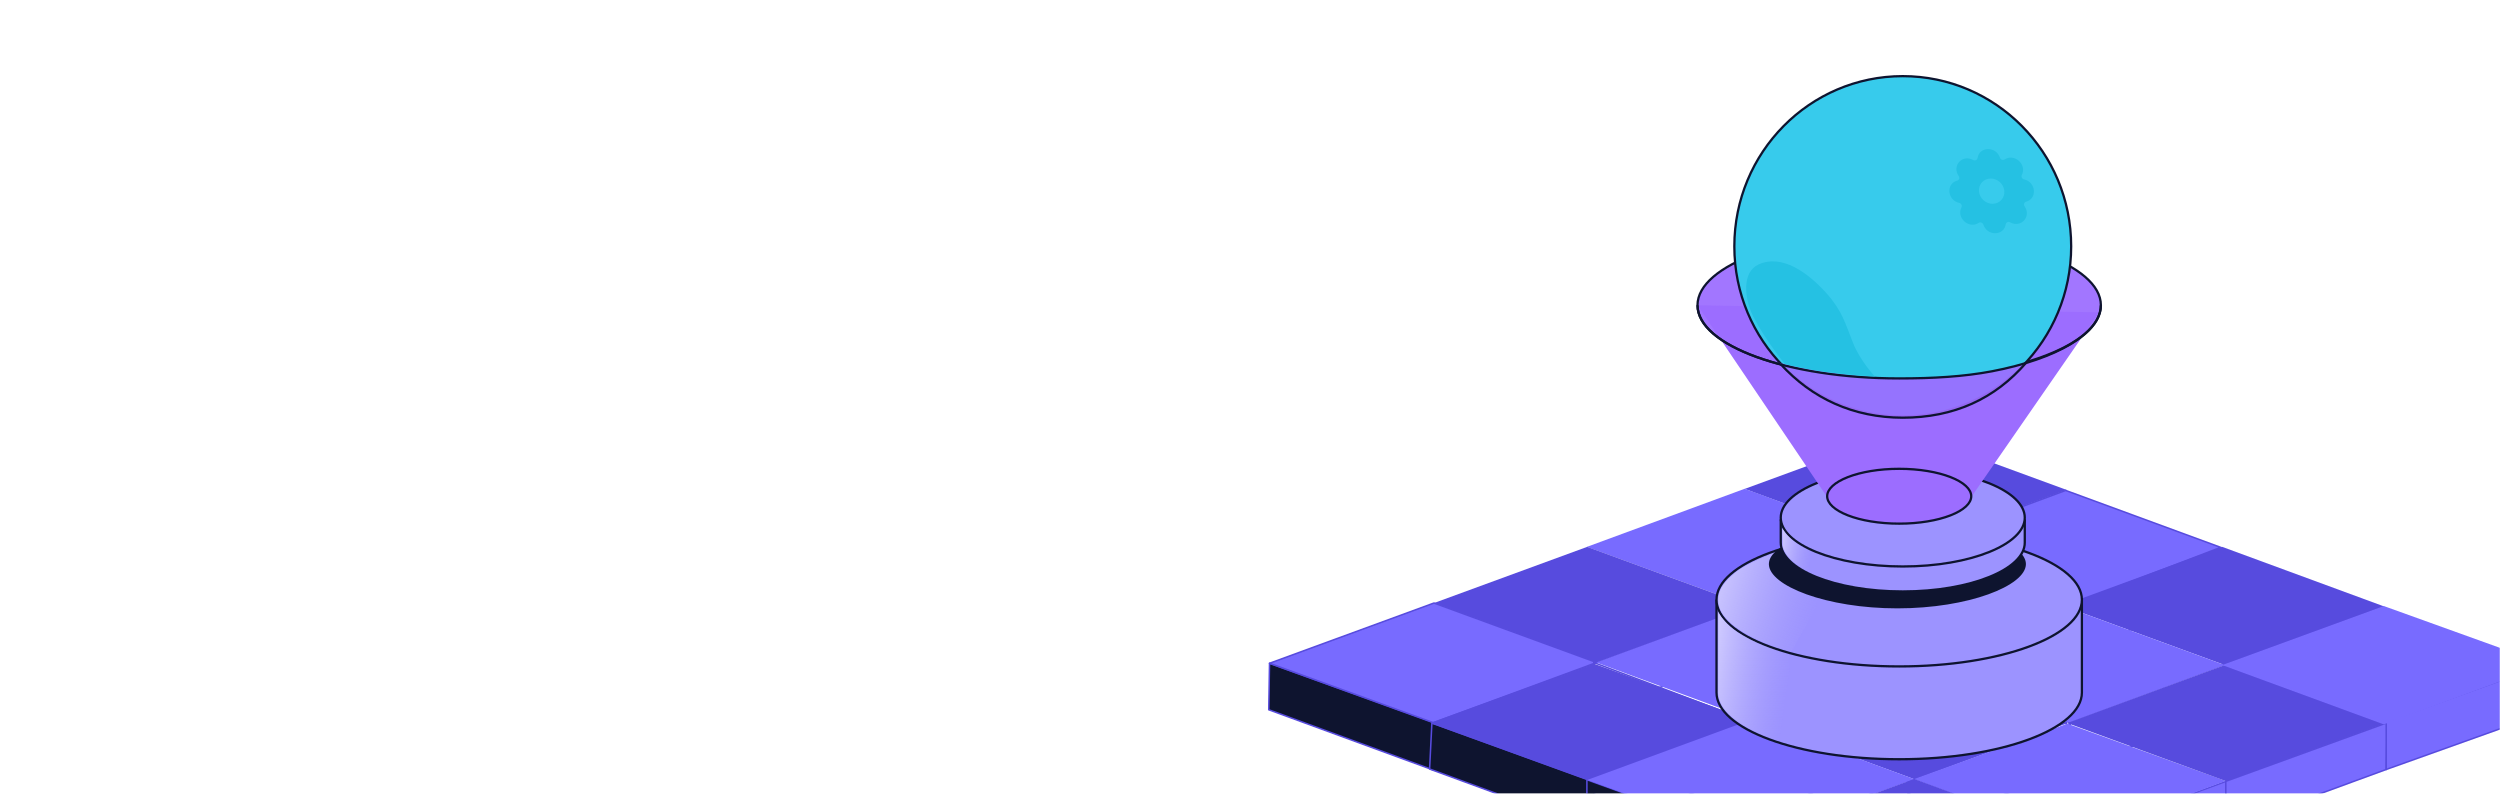 <svg width="1200" height="381" viewBox="0 0 1200 381" fill="none" xmlns="http://www.w3.org/2000/svg">
<g clip-path="url(#clip0_37_1800)">
<mask id="mask0_37_1800" style="mask-type:alpha" maskUnits="userSpaceOnUse" x="0" y="0" width="1200" height="381">
<rect width="1200" height="381" rx="16" fill="#6155E5"/>
</mask>
<g mask="url(#mask0_37_1800)">
<path d="M917.167 287.317L992.782 260.737V236.907L917.167 264.862V287.317Z" stroke="#574BDE" stroke-width="0.743"/>
<path d="M841.089 260.279V236.449L917.621 265.32V288.234L841.089 260.279Z" stroke="#574BDE" stroke-width="0.743"/>
<path d="M915.277 263.348L992 235.159L914.052 206.602L837.451 234.669L915.277 263.348Z" fill="#574BDE"/>
<path d="M837.422 312.981L913.037 286.401V262.571L837.422 290.526V312.981Z" stroke="#574BDE" stroke-width="0.743"/>
<path d="M839.782 291.047L915.279 263.348L837.423 234.616L761.711 262.49L839.782 291.047Z" fill="#786BFF"/>
<path d="M764.099 341.394L839.714 314.814V290.984L764.099 318.938V341.394Z" stroke="#574BDE" stroke-width="0.743"/>
<path d="M688.029 314.356V290.525L764.561 319.397V342.31L688.029 314.356Z" stroke="#574BDE" stroke-width="0.743"/>
<path d="M766.248 318.01L839.785 291.047L761.836 262.49L688.3 289.453L766.248 318.01Z" fill="#574BDE"/>
<path d="M688.026 368.891L763.642 342.311V318.48L688.026 346.435V368.891Z" stroke="#574BDE" stroke-width="0.743"/>
<path d="M609 340.684L609.368 318.378L688.485 346.893V369.807L609 340.684Z" fill="#0E142F" stroke="#574BDE" stroke-width="0.743" stroke-linejoin="round"/>
<path d="M688.025 346.893L766.366 318.01L688.295 289.453L609.366 318.378L688.025 346.893Z" fill="#786BFF" stroke="#574BDE" stroke-width="0.743" stroke-linejoin="round"/>
<path d="M765.002 397.303L840.617 370.723V346.893L765.002 374.848V397.303Z" stroke="#574BDE" stroke-width="0.743"/>
<path d="M686.203 369.118L687.306 347.057L765.465 375.307V398.22L686.203 369.118Z" fill="#0E142F" stroke="#574BDE" stroke-width="0.743" stroke-linejoin="round"/>
<path d="M765.004 375.306L841.078 346.435L765.004 318.939L687.427 347.057L765.004 375.306Z" fill="#574BDE" stroke="#574BDE" stroke-width="0.743" stroke-linejoin="round"/>
<path d="M917.17 341.394L992.785 314.814V290.984L917.17 318.939V341.394Z" stroke="#574BDE" stroke-width="0.743"/>
<path d="M841.096 314.356V290.526L917.628 319.397V342.311L841.096 314.356Z" stroke="#574BDE" stroke-width="0.743"/>
<path d="M914.302 318.378L989.799 290.679L915.405 263.348L839.785 291.047L914.302 318.378Z" fill="#574BDE"/>
<path d="M841.082 368.891L916.697 342.311V318.481L841.082 346.435V368.891Z" stroke="#574BDE" stroke-width="0.743"/>
<path d="M765.013 341.852V318.022L841.545 346.893V369.807L765.013 341.852Z" stroke="#574BDE" stroke-width="0.743"/>
<path d="M840.876 345.464L914.412 318.501L841.081 290.526L766.236 318.011L840.876 345.464Z" fill="#786BFF"/>
<path d="M989.569 313.898L1065.18 287.318V263.488L989.569 291.443V313.898Z" stroke="#574BDE" stroke-width="0.743"/>
<path d="M989.582 291.901L1065.92 262.736L991.523 235.405L914.425 263.946L989.582 291.901Z" fill="#786BFF" stroke="#574BDE" stroke-width="0.743"/>
<path d="M992.319 313.439V289.609L1068.85 318.48V341.394L992.319 313.439Z" stroke="#574BDE" stroke-width="0.743"/>
<path d="M1067.87 319.236L1144.59 291.169L1066.65 262.49L989.801 290.679L1067.87 319.236Z" fill="#574BDE"/>
<path d="M993.232 368.89L1068.85 342.31V318.48L993.232 346.435V368.89Z" stroke="#574BDE" stroke-width="0.743"/>
<path d="M917.155 341.852V318.021L993.687 346.893V369.806L917.155 341.852Z" stroke="#574BDE" stroke-width="0.743"/>
<path d="M993.231 346.893L1067.86 319.235L989.791 290.679L914.171 318.378L993.231 346.893Z" fill="#786BFF"/>
<path d="M916.248 397.303L991.863 370.723V346.893L916.248 374.848V397.303Z" stroke="#574BDE" stroke-width="0.743"/>
<path d="M840.179 370.265V346.435L916.711 375.306V398.22L840.179 370.265Z" stroke="#574BDE" stroke-width="0.743"/>
<path d="M918.838 374.02L992.252 346.934L914.181 318.378L840.645 345.341L918.838 374.02Z" fill="#574BDE"/>
<path d="M840.171 424.8L915.786 398.22V374.389L840.171 402.344V424.8Z" stroke="#574BDE" stroke-width="0.743"/>
<path d="M761.711 397.061V374.265L840.632 402.802V425.716L761.711 397.061Z" fill="#0E142F" stroke="#574BDE" stroke-width="0.743"/>
<path d="M840.17 402.802L918.953 374.02L840.882 345.341L761.83 374.388L840.17 402.802Z" fill="#786BFF"/>
<path d="M995.062 424.393L1068.39 397.762V375.074L995.062 401.964V424.393Z" fill="#786BFF" stroke="#574BDE" stroke-width="0.743"/>
<path d="M995.064 402.209L1068.39 374.848L992.317 347.352L918.586 374.02L995.064 402.209Z" fill="#786BFF"/>
<path d="M1068.39 397.579L1145.38 369.349L1145.84 346.894L1068.39 375.028V397.579Z" fill="#786BFF" stroke="#574BDE" stroke-width="0.743"/>
<path d="M1068.6 375.001L1144.46 347.352L1067.86 319.236L992.244 347.057L1068.6 375.001Z" fill="#574BDE"/>
<path d="M1145.38 369.349L1221 342.311V319.186L1145.38 346.435V369.349Z" fill="#786BFF" stroke="#574BDE" stroke-width="0.743" stroke-linejoin="round"/>
<path d="M1144.22 347.302L1221 318.938L1144.22 291.292L1067.74 319.236L1144.22 347.302Z" fill="#786BFF" stroke="#786BFF" stroke-width="0.743" stroke-linejoin="round"/>
<path d="M916.25 430.3L995.069 401.965L918.837 373.898L839.785 402.945L916.25 430.3Z" fill="#574BDE"/>
<path d="M999.308 332.428C999.308 336.706 996.96 340.85 992.562 344.686C988.165 348.522 981.77 352.001 973.821 354.933C957.928 360.797 935.934 364.435 911.614 364.435C887.294 364.435 865.301 360.797 849.407 354.933C841.458 352.001 835.064 348.522 830.666 344.686C826.268 340.85 823.92 336.706 823.92 332.428V288.389L999.308 287.716V332.428Z" fill="#9C93FF" stroke="#0E142F" stroke-width="1.098"/>
<path d="M999.308 287.878C999.308 292.156 996.96 296.301 992.562 300.137C988.165 303.972 981.77 307.451 973.821 310.384C957.928 316.247 935.934 319.885 911.614 319.885C887.294 319.885 865.301 316.247 849.407 310.384C841.458 307.451 835.064 303.972 830.666 300.137C826.268 296.301 823.92 292.156 823.92 287.878C823.92 283.6 826.268 279.456 830.666 275.62C835.064 271.785 841.458 268.306 849.407 265.373C865.301 259.509 887.294 255.872 911.614 255.872C935.934 255.872 957.928 259.509 973.821 265.373C981.77 268.306 988.165 271.785 992.562 275.62C996.96 279.456 999.308 283.6 999.308 287.878Z" fill="#9C93FF" stroke="#0E142F" stroke-width="1.098"/>
<path d="M874.852 286.146L859.76 312.869C859.76 312.869 847.826 309.744 839.522 305.058C835.199 302.619 824.738 296.716 824.738 288.089C824.738 282.204 828.731 278.437 832.855 274.89C838.168 270.319 851.483 265.462 851.483 265.462C851.483 265.462 846.367 269.976 850.836 275.29C857.082 282.718 874.852 286.146 874.852 286.146Z" fill="url(#paint0_linear_37_1800)"/>
<path d="M971.89 270.744C971.89 273.096 970.323 275.585 967.25 278.029C964.192 280.46 959.736 282.769 954.186 284.765C943.093 288.757 927.736 291.464 910.755 291.464C893.774 291.464 878.417 288.757 867.323 284.765C861.774 282.769 857.317 280.46 854.259 278.029C851.186 275.585 849.619 273.096 849.619 270.744C849.619 268.403 851.174 266.067 854.239 263.852C857.292 261.647 861.745 259.638 867.298 257.941C878.395 254.55 893.76 252.445 910.755 252.445C927.75 252.445 943.114 254.55 954.212 257.941C959.764 259.638 964.217 261.647 967.27 263.852C970.336 266.067 971.89 268.403 971.89 270.744Z" fill="#0E142F" stroke="#0E142F" stroke-width="1.098"/>
<path d="M971.89 260.463C971.89 263.578 970.336 266.6 967.413 269.404C964.489 272.21 960.228 274.762 954.918 276.917C944.301 281.225 929.595 283.902 913.324 283.902C897.053 283.902 882.348 281.225 871.731 276.917C866.421 274.762 862.16 272.21 859.235 269.404C856.313 266.6 854.759 263.578 854.759 260.463V249.874H971.89V260.463Z" fill="#9C93FF" stroke="#0E142F" stroke-width="1.098"/>
<path d="M971.89 248.469C971.89 251.585 970.336 254.606 967.413 257.41C964.489 260.216 960.228 262.768 954.918 264.923C944.301 269.231 929.595 271.909 913.324 271.909C897.053 271.909 882.348 269.231 871.731 264.923C866.421 262.768 862.16 260.216 859.235 257.41C856.313 254.606 854.759 251.585 854.759 248.469C854.759 245.354 856.313 242.332 859.235 239.528C862.16 236.722 866.421 234.17 871.731 232.015C882.348 227.707 897.053 225.03 913.324 225.03C929.595 225.03 944.301 227.707 954.918 232.015C960.228 234.17 964.489 236.722 967.413 239.528C970.336 242.332 971.89 245.354 971.89 248.469Z" fill="#9C93FF" stroke="#0E142F" stroke-width="1.098"/>
<path d="M1007.56 149.945L945.88 239.045C945.88 239.045 942.453 251.039 911.611 251.039C880.769 251.039 877.342 239.045 877.342 239.045L814.801 146.518L1007.56 149.945Z" fill="#9C6DFF"/>
<ellipse cx="911.611" cy="146.518" rx="96.81" ry="35.126" fill="#9C6DFF" fill-opacity="0.937" stroke="#0E142F" stroke-width="1.098"/>
<path d="M994.163 118.246C994.163 163.371 957.964 199.943 913.323 199.943C868.681 199.943 832.482 163.371 832.482 118.246C832.482 73.121 868.681 36.549 913.323 36.549C957.964 36.549 994.163 73.121 994.163 118.246Z" fill="#37CBEC" stroke="#0E142F" stroke-width="1.098"/>
<path d="M854.066 174.107C868.944 190.484 889.59 200.492 913.323 200.492C937.835 200.492 958.973 190.753 973.895 173.43C973.895 173.43 957.882 181.554 911.611 181.554C897.378 181.554 883.945 179.74 873.914 178.217C861.605 176.349 854.066 174.107 854.066 174.107Z" fill="#9C6DFF" fill-opacity="0.937"/>
<path d="M854.744 174.784C869.621 191.16 889.591 200.492 913.324 200.492C937.836 200.492 957.62 191.43 972.541 174.107" stroke="#0E142F" stroke-width="1.098" stroke-linejoin="round"/>
<path d="M949.226 75.855C949.192 76.08 949.103 76.29 948.968 76.467C948.833 76.645 948.656 76.785 948.45 76.877C948.245 76.969 948.017 77.01 947.785 76.996C947.553 76.982 947.324 76.915 947.116 76.799C941.909 73.885 936.744 79.62 940.186 84.493C940.323 84.688 940.414 84.908 940.452 85.137C940.49 85.367 940.473 85.597 940.404 85.811C940.334 86.026 940.213 86.217 940.051 86.37C939.889 86.522 939.69 86.632 939.47 86.691C933.963 88.148 934.661 96.121 940.406 97.384C940.635 97.434 940.853 97.537 941.041 97.683C941.23 97.83 941.384 98.016 941.491 98.227C941.598 98.438 941.655 98.668 941.658 98.898C941.66 99.127 941.608 99.351 941.505 99.549C938.925 104.528 945.075 110.067 949.757 106.981C949.943 106.858 950.16 106.783 950.389 106.761C950.617 106.739 950.852 106.772 951.073 106.856C951.294 106.94 951.495 107.074 951.661 107.246C951.826 107.418 951.951 107.624 952.025 107.846C953.88 113.427 961.882 113.288 962.758 107.659C962.792 107.434 962.881 107.225 963.016 107.047C963.151 106.87 963.328 106.729 963.534 106.637C963.739 106.545 963.967 106.505 964.199 106.518C964.431 106.532 964.66 106.599 964.868 106.716C970.075 109.629 975.24 103.895 971.798 99.021C971.661 98.826 971.57 98.606 971.532 98.377C971.494 98.148 971.511 97.917 971.58 97.703C971.65 97.489 971.771 97.297 971.933 97.145C972.095 96.992 972.294 96.882 972.514 96.823C978.021 95.366 977.323 87.393 971.578 86.13C971.349 86.08 971.131 85.977 970.943 85.831C970.754 85.684 970.6 85.498 970.493 85.287C970.386 85.076 970.329 84.846 970.326 84.616C970.324 84.387 970.376 84.163 970.479 83.965C973.059 78.986 966.909 73.447 962.227 76.533C962.041 76.657 961.824 76.733 961.595 76.755C961.367 76.777 961.132 76.745 960.911 76.661C960.689 76.576 960.488 76.442 960.322 76.27C960.157 76.097 960.032 75.891 959.959 75.668C958.104 70.087 950.102 70.226 949.226 75.855ZM955.462 85.697C957.075 85.669 958.678 86.281 959.918 87.397C961.158 88.514 961.933 90.044 962.074 91.651C962.214 93.258 961.709 94.811 960.667 95.967C959.626 97.123 958.135 97.788 956.522 97.817C954.909 97.845 953.306 97.233 952.066 96.117C950.826 95 950.051 93.47 949.91 91.863C949.77 90.256 950.275 88.704 951.317 87.547C952.358 86.391 953.849 85.726 955.462 85.697Z" fill="#25C1E3"/>
<path d="M1008.42 146.518C1008.42 160.03 986.992 172.342 956.161 178.217C942.729 180.777 927.836 181.644 911.611 181.644C858.144 181.644 814.801 165.917 814.801 146.518" stroke="#0E142F" stroke-width="1.098"/>
<path d="M889.48 164.66C892.907 173.227 899.933 180.728 899.933 180.728C899.933 180.728 886.078 179.832 877.25 178.671C867.251 177.357 856.772 174.784 856.772 174.784C856.772 174.784 846.993 162.763 841.506 151.809C837.214 143.242 836.03 130.676 844.073 126.964C855.21 121.824 867.665 130.71 876.629 140.671C884.34 149.239 885.756 155.349 889.48 164.66Z" fill="#25C1E3"/>
<path d="M946.194 238.188C946.194 239.876 945.32 241.544 943.61 243.121C941.9 244.698 939.396 246.144 936.255 247.37C929.977 249.82 921.266 251.347 911.617 251.347C901.968 251.347 893.257 249.82 886.979 247.37C883.838 246.144 881.334 244.698 879.624 243.121C877.914 241.544 877.04 239.876 877.04 238.188C877.04 236.5 877.914 234.833 879.624 233.256C881.334 231.679 883.838 230.233 886.979 229.007C893.257 226.557 901.968 225.03 911.617 225.03C921.266 225.03 929.977 226.557 936.255 229.007C939.396 230.233 941.9 231.679 943.61 233.256C945.32 234.833 946.194 236.5 946.194 238.188Z" stroke="#0E142F" stroke-width="1.098"/>
<path d="M860.167 357.572L858.693 313.894C858.693 313.894 856.522 313.312 855.32 312.943C851.606 311.8 850.063 311.229 846.25 309.747C842.466 308.158 837.614 305.726 834.222 303.525C831.333 301.652 829.335 299.742 827.894 298.144C825.507 295.498 824.751 293.63 824.751 293.63C824.751 293.63 824.694 318.41 824.694 332.084C824.694 332.968 824.695 335.229 826.237 338.083C826.935 339.374 827.876 340.813 829.322 342.311C830.485 343.514 832.017 344.818 833.779 346.139C843.257 353.248 860.167 357.572 860.167 357.572Z" fill="url(#paint1_linear_37_1800)"/>
<path d="M870.511 275.518L869.025 264.377C869.025 264.377 864.761 262.218 862.683 260.891C857.598 257.644 855.541 253.578 855.541 253.578C855.541 253.578 855.655 258.604 855.655 261.748C855.655 262.834 856.603 264.926 857.826 266.605C861.656 271.862 870.511 275.518 870.511 275.518Z" fill="url(#paint2_linear_37_1800)"/>
</g>
</g>
<defs>
<linearGradient id="paint0_linear_37_1800" x1="815.536" y1="287.533" x2="868.941" y2="302.403" gradientUnits="userSpaceOnUse">
<stop stop-color="#D6D2FF"/>
<stop offset="1" stop-color="#B1ABFA" stop-opacity="0"/>
</linearGradient>
<linearGradient id="paint1_linear_37_1800" x1="818.181" y1="323.399" x2="858.062" y2="329.227" gradientUnits="userSpaceOnUse">
<stop stop-color="#D6D2FF"/>
<stop offset="1" stop-color="#B1ABFA" stop-opacity="0"/>
</linearGradient>
<linearGradient id="paint2_linear_37_1800" x1="852.792" y1="263.792" x2="869.444" y2="266.785" gradientUnits="userSpaceOnUse">
<stop stop-color="#D6D2FF"/>
<stop offset="1" stop-color="#B1ABFA" stop-opacity="0"/>
</linearGradient>
<clipPath id="clip0_37_1800">
<rect width="1200" height="381" fill="white"/>
</clipPath>
</defs>
</svg>

